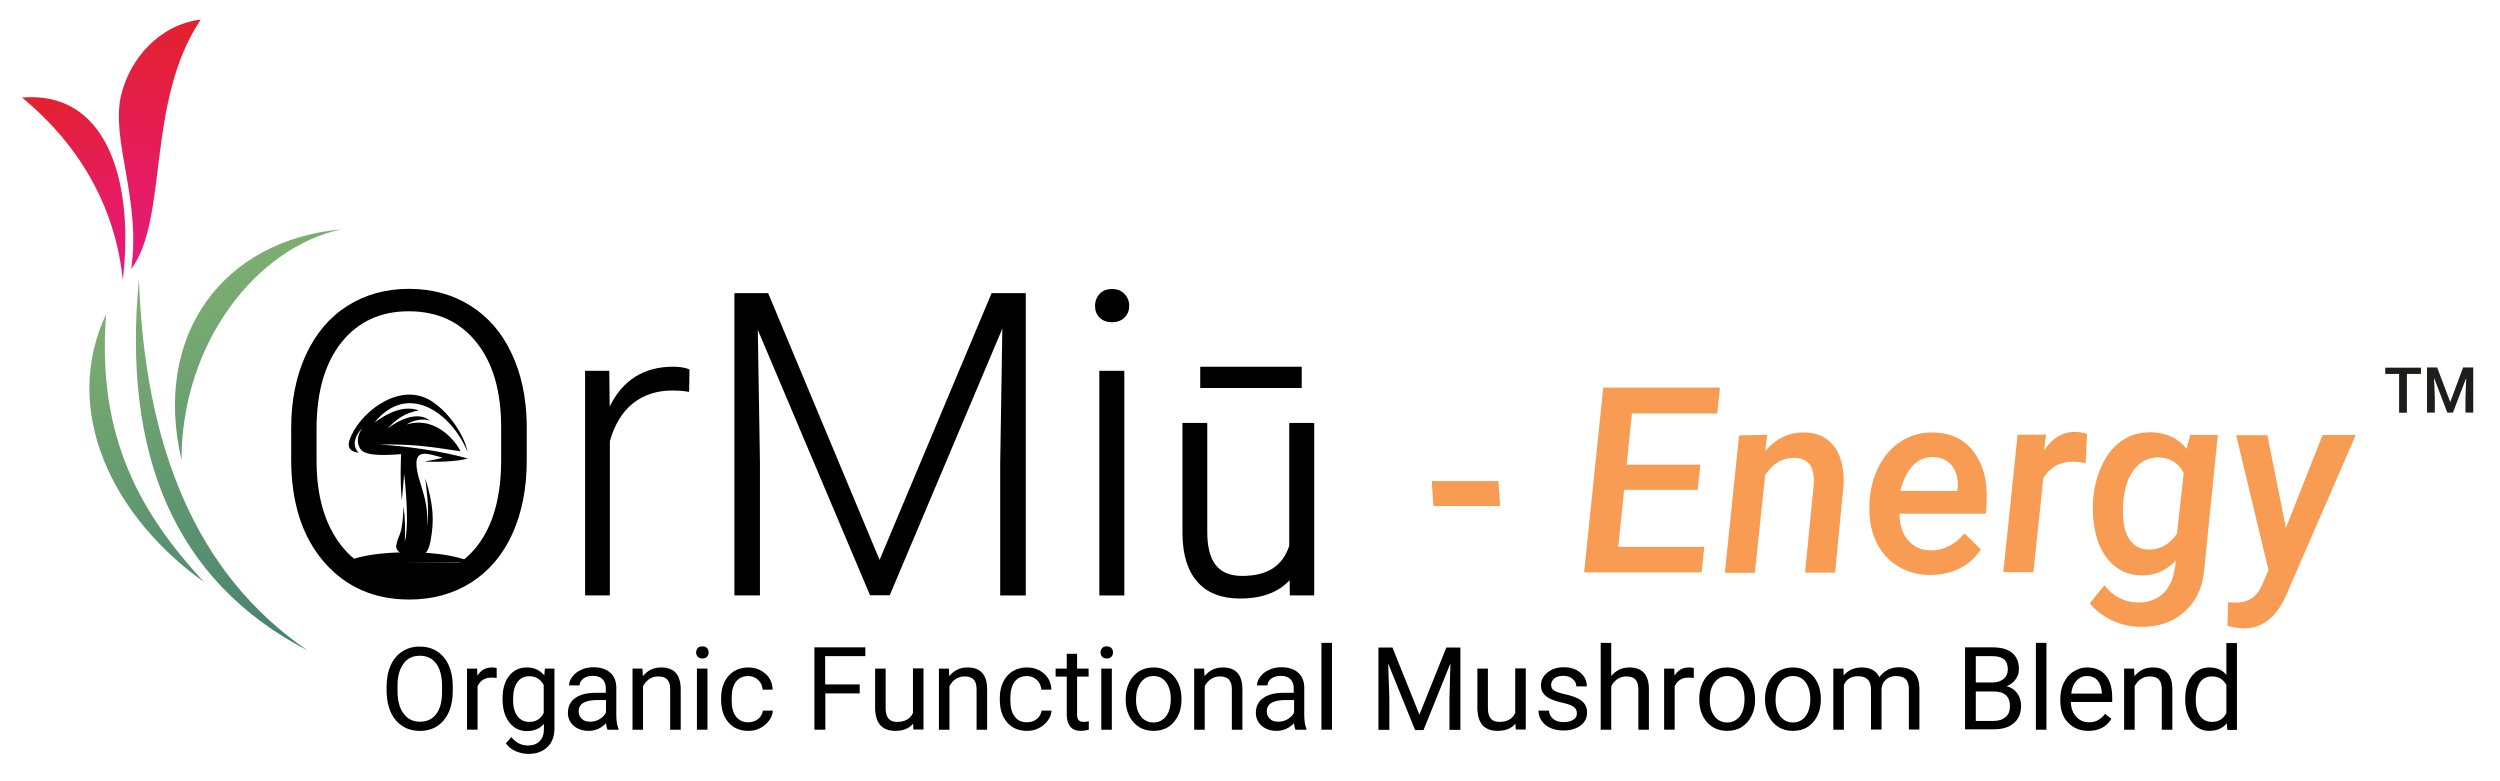 <?xml version="1.0" encoding="utf-8"?>
<!-- Generator: Adobe Illustrator 26.5.0, SVG Export Plug-In . SVG Version: 6.00 Build 0)  -->
<svg version="1.1" id="Layer_1" xmlns="http://www.w3.org/2000/svg" xmlns:xlink="http://www.w3.org/1999/xlink" x="0px" y="0px"
	 viewBox="0 0 1281 400" style="enable-background:new 0 0 1281 400;" xml:space="preserve">
<style type="text/css">
	.st0{fill-rule:evenodd;clip-rule:evenodd;fill:url(#SVGID_1_);}
	.st1{fill-rule:evenodd;clip-rule:evenodd;fill:url(#SVGID_00000127020612693865300050000011635296984616570295_);}
	.st2{fill-rule:evenodd;clip-rule:evenodd;fill:url(#SVGID_00000148654684435791568240000009545869503620534202_);}
	.st3{fill-rule:evenodd;clip-rule:evenodd;}
	.st4{fill:#F89C53;}
	.st5{fill:#1D1D1B;}
</style>
<polygon points="175.6,287.7 196.9,298.8 210.3,299.5 224.3,297.2 233.8,293.6 240.2,288.3 "/>
<g>
	<linearGradient id="SVGID_1_" gradientUnits="userSpaceOnUse" x1="91.029" y1="6.271" x2="54.247" y2="134.546">
		<stop  offset="0" style="stop-color:#E3222B"/>
		<stop  offset="1" style="stop-color:#E6197E"/>
	</linearGradient>
	<path class="st0" d="M67.2,137.9c5.2-34.6-10.3-66.1-5.3-88.4c4.5-19.9,20.2-36.9,41-39.5C74.6,52,86.5,112.2,67.2,137.9z"/>
	
		<linearGradient id="SVGID_00000003101279368714358980000012267536538048988599_" gradientUnits="userSpaceOnUse" x1="22.346" y1="43.009" x2="73.633" y2="135.533">
		<stop  offset="0" style="stop-color:#E3222B"/>
		<stop  offset="1" style="stop-color:#E6197E"/>
	</linearGradient>
	<path style="fill-rule:evenodd;clip-rule:evenodd;fill:url(#SVGID_00000003101279368714358980000012267536538048988599_);" d="
		M62.9,143.3C68.4,99,58,46.2,11.3,50C43.1,76.2,59.4,109,62.9,143.3z"/>
	
		<linearGradient id="SVGID_00000157273653093638460630000017905366340889786758_" gradientUnits="userSpaceOnUse" x1="179.645" y1="324.038" x2="94.203" y2="132.13">
		<stop  offset="0" style="stop-color:#43806F"/>
		<stop  offset="1" style="stop-color:#80B071"/>
	</linearGradient>
	<path style="fill-rule:evenodd;clip-rule:evenodd;fill:url(#SVGID_00000157273653093638460630000017905366340889786758_);" d="
		M175,117.5c-60.3,5.5-97,53.6-82,118.3C93,175.6,131.6,126.6,175,117.5L175,117.5z M104.5,298.2C57.9,265,31,210.7,54.4,160.9
		C49.3,224.7,72.8,263.9,104.5,298.2L104.5,298.2z M157.6,333.3c-68.4-35.6-95-100.6-86.4-190.4C74.1,228,99.9,293.9,157.6,333.3z"
		/>
</g>
<g>
	<g>
		<path d="M241.6,288.2c0,0-8.6-5.2-32.5-5.2s-32.5,5.2-32.5,5.2H241.6z"/>
	</g>
	<path class="st3" d="M207.3,284.2c7.6,1.7,11.6,2,13.3-7c2-10.5,1.5-18.8-2.7-32.1c1,9.3,2.2,15.9,0.8,25.4
		c1.5-14.9-4.7-22.9-5.3-32.1c-0.3-4.4,1.4-5.8,4-5.9c2.7-0.1,7.2,1.5,9.4,2c-3.3,1-5.7,1.3-9.5,2c6.6,0.3,17,0.1,22.4-1.6
		c-13.8-3.8-31.1-6.3-45.3-7.1c15.8-0.3,23.8,0.7,41.4,3.4c0.7-0.1-10.1-19-27.5-13.7c3.1-2.2,8.9-3.3,12.1-1.9
		c-6.3-5.3-16.3-0.3-21.9,4c5.1-5.2,8.9-8,16.1-9.3c-6.3-2.2-13.3-0.6-22.7,6.2c17-21,39.4-5.1,47.7,15.1c-1.4-7.8-8.9-19.9-18.4-26
		c-15.3-10-34.8,3.9-41.2,17.6c-2.7,5.7-0.9,7.7,2.3,8.5c0.4,0.1,0.9,0.2,1.5,0.3c-4-3.9-1.4-9.5,1.8-12.6c-3,4.3-2.7,8-0.9,10.7
		c2.7,4.2,16.2,2.9,20.8,2.6c-0.1,6.4-0.6,12,0.4,23.8c0,0,0.9-9.8,1.2-13.6c1.3,11.9,2.3,27.4,0.3,34.8c0.3-6.2,0.2-12.1-0.6-18.2
		c-0.7,15.7-2.5,13.9-3.5,18.8c-0.1,0.3-0.1,0.5-0.1,0.7C202.9,279.1,202.1,282.7,207.3,284.2z"/>
</g>
<g>
	<path d="M269.9,236c0,14.3-2.5,26.8-7.4,37.6c-4.9,10.8-12,19.1-21.1,24.9c-9.2,5.8-19.7,8.7-31.7,8.7c-18.1,0-32.7-6.5-43.8-19.4
		c-11.1-12.9-16.7-30.4-16.7-52.4v-16c0-14.1,2.5-26.6,7.5-37.5c5-10.9,12.1-19.3,21.2-25.1s19.7-8.8,31.6-8.8
		c11.9,0,22.4,2.9,31.5,8.6c9.1,5.7,16.2,13.9,21.1,24.4c5,10.5,7.6,22.7,7.8,36.5V236z M256.8,219.2c0-18.7-4.2-33.3-12.7-43.8
		c-8.4-10.6-20-15.9-34.7-15.9c-14.4,0-25.9,5.3-34.4,15.9c-8.5,10.6-12.8,25.4-12.8,44.4V236c0,18.4,4.3,32.9,12.8,43.7
		c8.5,10.7,20.1,16.1,34.7,16.1c14.8,0,26.4-5.3,34.7-15.9c8.3-10.6,12.4-25.4,12.4-44.3V219.2z"/>
	<path d="M353.1,200.8c-2.7-0.5-5.6-0.7-8.6-0.7c-7.9,0-14.7,2.2-20.2,6.6c-5.5,4.4-9.4,10.9-11.8,19.3v79.1h-12.7V190h12.4
		l0.2,18.3c6.7-13.6,17.6-20.4,32.5-20.4c3.5,0,6.3,0.5,8.4,1.4L353.1,200.8z"/>
	<path d="M393.6,150.2l57.1,136.7l57.4-136.7h17.5v154.9h-13.1v-67.5l1.1-69.2l-57.7,136.6h-10.1L388.3,169l1.1,68.2v67.9h-13.1
		V150.2H393.6z"/>
	<path d="M561.1,156.7c0-2.4,0.8-4.4,2.3-6.1c1.6-1.7,3.7-2.5,6.4-2.5c2.7,0,4.8,0.8,6.4,2.5c1.6,1.7,2.4,3.7,2.4,6.1
		c0,2.4-0.8,4.4-2.4,6c-1.6,1.6-3.7,2.4-6.4,2.4c-2.7,0-4.8-0.8-6.4-2.4C561.8,161.1,561.1,159.1,561.1,156.7z M576.1,305.1h-12.8
		V190h12.8V305.1z"/>
</g>
<path d="M635.5,306.7c-9.5,0-16.9-2.8-21.9-8.5c-5-5.6-7.6-13.8-7.7-24.5v-57h12.7v55.8c0,15.4,5.7,22.6,17.9,22.6
	c12.8,0,20.7-5,24.1-15.4l0-63h12.8v88.4h-12.5l-0.1-7.8l-0.7,0.7C654.4,303.8,646,306.7,635.5,306.7z M615,198.8v-10.9h52v10.9H615
	z"/>
<g>
	<path class="st4" d="M768.7,259.3h-34.2l-0.9-12.8h34.2L768.7,259.3z"/>
	<path class="st4" d="M869.9,251h-37.7l-3,29.2h44.1l-1.4,13.1h-60.2l9.8-94.7h59.8l-1.4,13.3h-43.7l-2.7,26.2h37.8L869.9,251z"/>
	<path class="st4" d="M905.5,222.8l-1,8.3c5.6-6.5,12.3-9.7,20.2-9.5c6.6,0.1,11.6,2.5,15.1,7.1c3.5,4.6,5.1,11,4.9,19.2l-4.4,45.5
		h-15.4l4.5-45.7c0.1-1.9,0-3.6-0.3-5.2c-0.9-5.2-4.2-7.8-9.8-7.9c-5.9-0.1-10.8,2.8-14.8,8.7l-5.3,50.2h-15.4l7.3-70.4L905.5,222.8
		z"/>
	<path class="st4" d="M988.5,294.6c-6.1-0.1-11.5-1.7-16.2-4.6c-4.7-2.9-8.3-7-10.8-12.1s-3.7-10.8-3.6-17.1l0-2.7
		c0.3-7.2,1.9-13.6,4.9-19.3c3-5.7,6.9-10,11.8-13c4.9-2.9,10.3-4.4,16.2-4.2c8.8,0.2,15.7,3.5,20.5,9.8c4.8,6.4,7.1,14.7,6.7,25
		l-0.4,6.8h-44.3c0,5.6,1.4,10.1,4.3,13.5c2.9,3.4,6.6,5.2,11.3,5.3c6.7,0.2,12.6-2.7,17.7-8.7l8.4,8.2c-2.7,4.2-6.3,7.5-11,9.8
		S994.2,294.6,988.5,294.6z M990.8,234.2c-8.2-0.3-13.9,5.5-17.1,17.3l29.2,0.1l0.2-1.4c0.2-2,0-3.9-0.3-5.9
		c-0.7-3.1-2.1-5.5-4.2-7.3C996.5,235.3,993.9,234.3,990.8,234.2z"/>
	<path class="st4" d="M1068.7,237.3c-2-0.4-4.1-0.7-6.1-0.7c-6.8-0.2-12,2.6-15.6,8.4l-5.1,48.2h-15.4l7.3-70.4l14.6-0.1l-1,8
		c4.4-6.4,9.7-9.5,16-9.4c1.4,0,3.4,0.3,6,1L1068.7,237.3z"/>
	<path class="st4" d="M1072.4,258c0.3-7,1.8-13.4,4.4-19.1c2.6-5.7,6-10,10.3-13c4.3-3,9.4-4.5,15.2-4.4c7.7,0.2,13.8,3,18.1,8.5
		l1.9-7.2l14.1,0.1l-6.9,68.5c-0.7,9.2-4,16.5-10.1,22s-13.7,8-23,7.8c-5-0.1-9.7-1.2-14.3-3.4c-4.6-2.2-8.3-5-11.3-8.6l7.5-9.3
		c4.5,5.7,10.1,8.6,16.8,8.8c5,0.2,9.3-1.2,12.7-4.1c3.4-2.9,5.5-7.1,6.4-12.5l0.8-4.9c-5.1,5.2-11,7.8-17.9,7.6
		c-6.6-0.1-12.1-2.6-16.4-7.5c-4.3-4.9-7-11.5-7.9-19.8C1072.4,264.7,1072.3,261.6,1072.4,258z M1087.8,259.3
		c-0.1,2.2,0,4.6,0.2,7.2c0.4,4.6,1.7,8.2,3.9,10.9c2.2,2.7,5.1,4.1,8.8,4.2c5.9,0.2,10.8-2.5,14.8-8.1l3.4-31.1
		c-2.6-5.2-6.8-7.8-12.6-8c-5.2-0.1-9.5,1.9-12.7,6.1c-3.3,4.2-5.2,10-5.7,17.5L1087.8,259.3z"/>
	<path class="st4" d="M1171.3,270.5l18.8-47.6h17l-35.9,82.6c-5,11.1-12.3,16.6-21.8,16.5c-2.3-0.1-5-0.5-8.1-1.3l0.4-12.2l2.8,0.3
		c3.7,0.1,6.8-0.6,9.1-2.1c2.3-1.5,4.2-3.9,5.6-7.2l3.2-7.3l-16.6-69.2h16L1171.3,270.5z"/>
</g>
<g>
	<path class="st5" d="M1240.5,191.6h-7.2v19.9h-4v-19.9h-7.1v-3.2h18.3V191.6z"/>
	<path class="st5" d="M1248.8,188.3l6.7,17.7l6.6-17.7h5.2v23.1h-4v-7.6l0.4-10.2l-6.8,17.8h-2.9l-6.8-17.8l0.4,10.2v7.6h-4v-23.1
		H1248.8z"/>
</g>
<g>
	<path d="M232,354.2c0,4.1-0.7,7.7-2.1,10.8c-1.4,3.1-3.4,5.4-5.9,7.1c-2.5,1.6-5.5,2.4-8.9,2.4c-3.3,0-6.3-0.8-8.8-2.4s-4.6-4-6-7
		c-1.4-3-2.1-6.5-2.2-10.5v-3c0-4.1,0.7-7.6,2.1-10.7c1.4-3.1,3.4-5.5,6-7.1c2.6-1.7,5.5-2.5,8.8-2.5c3.4,0,6.4,0.8,8.9,2.4
		s4.6,4,6,7.1c1.4,3.1,2.1,6.7,2.1,10.8V354.2z M226.5,351.5c0-5-1-8.8-3-11.5c-2-2.7-4.8-4-8.4-4c-3.5,0-6.3,1.3-8.3,4
		c-2,2.7-3.1,6.4-3.1,11.1v3.1c0,4.8,1,8.7,3.1,11.4c2,2.8,4.8,4.2,8.4,4.2c3.6,0,6.4-1.3,8.3-3.9c2-2.6,3-6.4,3-11.3V351.5z"/>
	<path d="M254.5,347.4c-0.8-0.1-1.7-0.2-2.6-0.2c-3.5,0-5.9,1.5-7.2,4.5v22.2h-5.4v-31.3h5.2l0.1,3.6c1.8-2.8,4.2-4.2,7.5-4.2
		c1,0,1.8,0.1,2.4,0.4V347.4z"/>
	<path d="M257.5,358c0-4.9,1.1-8.8,3.4-11.7c2.3-2.9,5.3-4.3,9-4.3c3.8,0,6.8,1.4,9,4.1l0.3-3.5h4.9v30.6c0,4.1-1.2,7.3-3.6,9.6
		c-2.4,2.3-5.6,3.5-9.7,3.5c-2.3,0-4.5-0.5-6.6-1.4c-2.2-1-3.8-2.3-5-4l2.8-3.2c2.3,2.8,5.1,4.3,8.4,4.3c2.6,0,4.6-0.7,6.1-2.2
		c1.5-1.5,2.2-3.5,2.2-6.2v-2.7c-2.1,2.5-5.1,3.7-8.8,3.7c-3.7,0-6.6-1.5-8.9-4.4C258.6,367.1,257.5,363.1,257.5,358z M262.9,358.6
		c0,3.5,0.7,6.3,2.2,8.3s3.5,3,6.1,3c3.4,0,5.9-1.5,7.4-4.6V351c-1.6-3-4.1-4.5-7.4-4.5c-2.6,0-4.6,1-6.1,3
		C263.6,351.6,262.9,354.6,262.9,358.6z"/>
	<path d="M311.3,373.9c-0.3-0.6-0.6-1.7-0.8-3.3c-2.5,2.6-5.5,3.9-8.9,3.9c-3.1,0-5.6-0.9-7.6-2.6c-2-1.7-3-4-3-6.6
		c0-3.3,1.2-5.8,3.7-7.6s6-2.7,10.5-2.7h5.2v-2.5c0-1.9-0.6-3.4-1.7-4.5s-2.8-1.7-5-1.7c-1.9,0-3.5,0.5-4.8,1.4
		c-1.3,1-1.9,2.1-1.9,3.5h-5.4c0-1.6,0.6-3.1,1.7-4.5c1.1-1.5,2.6-2.6,4.5-3.5s4-1.3,6.3-1.3c3.6,0,6.4,0.9,8.5,2.7s3.1,4.3,3.2,7.5
		v14.4c0,2.9,0.4,5.2,1.1,6.9v0.5H311.3z M302.4,369.8c1.7,0,3.3-0.4,4.8-1.3s2.6-2,3.3-3.4v-6.4h-4.2c-6.6,0-9.8,1.9-9.8,5.8
		c0,1.7,0.6,3,1.7,3.9C299.2,369.4,300.6,369.8,302.4,369.8z"/>
	<path d="M329.2,342.6l0.2,3.9c2.4-3,5.5-4.5,9.4-4.5c6.6,0,10,3.7,10,11.2v20.7h-5.4v-20.7c0-2.3-0.5-3.9-1.5-5
		c-1-1.1-2.6-1.6-4.7-1.6c-1.7,0-3.3,0.5-4.6,1.4c-1.3,0.9-2.3,2.1-3.1,3.6v22.3h-5.4v-31.3H329.2z"/>
	<path d="M356.7,334.3c0-0.9,0.3-1.6,0.8-2.2c0.5-0.6,1.3-0.9,2.4-0.9s1.8,0.3,2.4,0.9c0.5,0.6,0.8,1.3,0.8,2.2s-0.3,1.6-0.8,2.2
		c-0.5,0.6-1.3,0.9-2.4,0.9s-1.8-0.3-2.4-0.9C357,335.9,356.7,335.1,356.7,334.3z M362.5,373.9h-5.4v-31.3h5.4V373.9z"/>
	<path d="M383.5,370.1c1.9,0,3.6-0.6,5-1.7c1.4-1.2,2.2-2.6,2.4-4.3h5.1c-0.1,1.8-0.7,3.5-1.9,5.1s-2.7,2.9-4.6,3.9
		c-1.9,1-3.9,1.4-6,1.4c-4.3,0-7.7-1.4-10.2-4.3c-2.5-2.8-3.8-6.7-3.8-11.7v-0.9c0-3.1,0.6-5.8,1.7-8.1s2.7-4.2,4.8-5.5
		c2.1-1.3,4.6-2,7.4-2c3.5,0,6.4,1.1,8.8,3.2s3.6,4.8,3.7,8.2h-5.1c-0.2-2-0.9-3.7-2.3-5c-1.4-1.3-3.1-2-5.1-2c-2.7,0-4.8,1-6.3,2.9
		c-1.5,2-2.2,4.8-2.2,8.5v1c0,3.6,0.7,6.4,2.2,8.3C378.7,369.2,380.8,370.1,383.5,370.1z"/>
	<path d="M440.6,355.3h-17.7v18.6h-5.6v-42.2h26.1v4.5h-20.6v14.5h17.7V355.3z"/>
	<path d="M467.9,370.8c-2.1,2.5-5.1,3.7-9.2,3.7c-3.3,0-5.9-1-7.6-2.9c-1.7-1.9-2.6-4.8-2.7-8.6v-20.4h5.4v20.2
		c0,4.8,1.9,7.1,5.8,7.1c4.1,0,6.8-1.5,8.2-4.6v-22.8h5.4v31.3H468L467.9,370.8z"/>
	<path d="M486.2,342.6l0.2,3.9c2.4-3,5.5-4.5,9.4-4.5c6.6,0,10,3.7,10,11.2v20.7h-5.4v-20.7c0-2.3-0.5-3.9-1.5-5
		c-1-1.1-2.6-1.6-4.7-1.6c-1.7,0-3.3,0.5-4.6,1.4c-1.3,0.9-2.3,2.1-3.1,3.6v22.3h-5.4v-31.3H486.2z"/>
	<path d="M526.3,370.1c1.9,0,3.6-0.6,5-1.7c1.4-1.2,2.2-2.6,2.4-4.3h5.1c-0.1,1.8-0.7,3.5-1.9,5.1s-2.7,2.9-4.6,3.9
		c-1.9,1-3.9,1.4-6,1.4c-4.3,0-7.7-1.4-10.2-4.3c-2.5-2.8-3.8-6.7-3.8-11.7v-0.9c0-3.1,0.6-5.8,1.7-8.1s2.7-4.2,4.8-5.5
		c2.1-1.3,4.6-2,7.4-2c3.5,0,6.4,1.1,8.8,3.2s3.6,4.8,3.7,8.2h-5.1c-0.2-2-0.9-3.7-2.3-5c-1.4-1.3-3.1-2-5.1-2c-2.7,0-4.8,1-6.3,2.9
		c-1.5,2-2.2,4.8-2.2,8.5v1c0,3.6,0.7,6.4,2.2,8.3C521.4,369.2,523.5,370.1,526.3,370.1z"/>
	<path d="M551.9,335v7.6h5.9v4.1h-5.9v19.5c0,1.3,0.3,2.2,0.8,2.8c0.5,0.6,1.4,0.9,2.7,0.9c0.6,0,1.5-0.1,2.5-0.3v4.3
		c-1.4,0.4-2.8,0.6-4.1,0.6c-2.4,0-4.2-0.7-5.4-2.2s-1.8-3.5-1.8-6.2v-19.4h-5.7v-4.1h5.7V335H551.9z"/>
	<path d="M563.9,334.3c0-0.9,0.3-1.6,0.8-2.2c0.5-0.6,1.3-0.9,2.4-0.9s1.8,0.3,2.4,0.9c0.5,0.6,0.8,1.3,0.8,2.2s-0.3,1.6-0.8,2.2
		c-0.5,0.6-1.3,0.9-2.4,0.9s-1.8-0.3-2.4-0.9C564.2,335.9,563.9,335.1,563.9,334.3z M569.7,373.9h-5.4v-31.3h5.4V373.9z"/>
	<path d="M576.8,358c0-3.1,0.6-5.8,1.8-8.3c1.2-2.5,2.9-4.3,5-5.7c2.2-1.3,4.6-2,7.4-2c4.3,0,7.7,1.5,10.4,4.4c2.6,3,4,6.9,4,11.8
		v0.4c0,3.1-0.6,5.8-1.8,8.2c-1.2,2.4-2.8,4.3-5,5.7c-2.2,1.4-4.7,2-7.5,2c-4.2,0-7.7-1.5-10.3-4.4c-2.6-3-4-6.9-4-11.7V358z
		 M582.1,358.6c0,3.5,0.8,6.3,2.4,8.4c1.6,2.1,3.8,3.2,6.5,3.2c2.7,0,4.9-1.1,6.5-3.2c1.6-2.1,2.4-5.1,2.4-9c0-3.4-0.8-6.2-2.4-8.4
		s-3.8-3.2-6.5-3.2c-2.6,0-4.8,1.1-6.4,3.2C583,351.7,582.1,354.7,582.1,358.6z"/>
	<path d="M617,342.6l0.2,3.9c2.4-3,5.5-4.5,9.4-4.5c6.6,0,10,3.7,10,11.2v20.7h-5.4v-20.7c0-2.3-0.5-3.9-1.5-5
		c-1-1.1-2.6-1.6-4.7-1.6c-1.7,0-3.3,0.5-4.6,1.4c-1.3,0.9-2.3,2.1-3.1,3.6v22.3h-5.4v-31.3H617z"/>
	<path d="M663.8,373.9c-0.3-0.6-0.6-1.7-0.8-3.3c-2.5,2.6-5.5,3.9-8.9,3.9c-3.1,0-5.6-0.9-7.6-2.6c-2-1.7-3-4-3-6.6
		c0-3.3,1.2-5.8,3.7-7.6s6-2.7,10.5-2.7h5.2v-2.5c0-1.9-0.6-3.4-1.7-4.5s-2.8-1.7-5-1.7c-1.9,0-3.5,0.5-4.8,1.4
		c-1.3,1-1.9,2.1-1.9,3.5h-5.4c0-1.6,0.6-3.1,1.7-4.5c1.1-1.5,2.6-2.6,4.5-3.5s4-1.3,6.3-1.3c3.6,0,6.4,0.9,8.5,2.7s3.1,4.3,3.2,7.5
		v14.4c0,2.9,0.4,5.2,1.1,6.9v0.5H663.8z M655,369.8c1.7,0,3.3-0.4,4.8-1.3s2.6-2,3.3-3.4v-6.4h-4.2c-6.6,0-9.8,1.9-9.8,5.8
		c0,1.7,0.6,3,1.7,3.9C651.8,369.4,653.2,369.8,655,369.8z"/>
	<path d="M682.5,373.9h-5.4v-44.5h5.4V373.9z"/>
	<path d="M713.5,331.8l13.8,34.4l13.8-34.4h7.2v42.2h-5.6v-16.4l0.5-17.7l-13.8,34.2h-4.3l-13.8-34.1l0.6,17.6v16.4h-5.6v-42.2
		H713.5z"/>
	<path d="M776.5,370.8c-2.1,2.5-5.1,3.7-9.2,3.7c-3.3,0-5.9-1-7.6-2.9c-1.7-1.9-2.6-4.8-2.7-8.6v-20.4h5.4v20.2
		c0,4.8,1.9,7.1,5.8,7.1c4.1,0,6.8-1.5,8.2-4.6v-22.8h5.4v31.3h-5.1L776.5,370.8z"/>
	<path d="M808,365.6c0-1.4-0.5-2.6-1.6-3.4c-1.1-0.8-3-1.5-5.7-2.1c-2.7-0.6-4.9-1.3-6.5-2.1c-1.6-0.8-2.8-1.8-3.5-2.9
		c-0.8-1.1-1.1-2.5-1.1-4c0-2.6,1.1-4.7,3.3-6.5c2.2-1.8,4.9-2.7,8.3-2.7c3.6,0,6.4,0.9,8.6,2.8c2.2,1.8,3.3,4.2,3.3,7h-5.4
		c0-1.5-0.6-2.7-1.9-3.8c-1.2-1.1-2.8-1.6-4.7-1.6c-2,0-3.5,0.4-4.6,1.3c-1.1,0.9-1.7,2-1.7,3.3c0,1.3,0.5,2.3,1.5,2.9
		c1,0.7,2.9,1.3,5.5,1.9c2.7,0.6,4.8,1.3,6.5,2.1c1.7,0.8,2.9,1.8,3.7,3c0.8,1.2,1.2,2.6,1.2,4.3c0,2.8-1.1,5-3.4,6.7
		s-5.1,2.5-8.7,2.5c-2.5,0-4.7-0.4-6.7-1.3c-1.9-0.9-3.4-2.1-4.5-3.7c-1.1-1.6-1.6-3.3-1.6-5.2h5.4c0.1,1.8,0.8,3.2,2.2,4.3
		c1.3,1.1,3.1,1.6,5.3,1.6c2,0,3.7-0.4,4.9-1.2C807.4,368.1,808,367,808,365.6z"/>
	<path d="M825.6,346.4c2.4-2.9,5.5-4.4,9.3-4.4c6.6,0,10,3.7,10,11.2v20.7h-5.4v-20.7c0-2.3-0.5-3.9-1.5-5c-1-1.1-2.6-1.6-4.7-1.6
		c-1.7,0-3.3,0.5-4.6,1.4c-1.3,0.9-2.3,2.1-3.1,3.6v22.3h-5.4v-44.5h5.4V346.4z"/>
	<path d="M867.9,347.4c-0.8-0.1-1.7-0.2-2.6-0.2c-3.5,0-5.9,1.5-7.2,4.5v22.2h-5.4v-31.3h5.2l0.1,3.6c1.8-2.8,4.2-4.2,7.5-4.2
		c1,0,1.8,0.1,2.4,0.4V347.4z"/>
	<path d="M870.7,358c0-3.1,0.6-5.8,1.8-8.3c1.2-2.5,2.9-4.3,5-5.7c2.2-1.3,4.6-2,7.4-2c4.3,0,7.7,1.5,10.4,4.4c2.6,3,4,6.9,4,11.8
		v0.4c0,3.1-0.6,5.8-1.8,8.2c-1.2,2.4-2.8,4.3-5,5.7c-2.2,1.4-4.7,2-7.5,2c-4.2,0-7.7-1.5-10.3-4.4c-2.6-3-4-6.9-4-11.7V358z
		 M876.1,358.6c0,3.5,0.8,6.3,2.4,8.4c1.6,2.1,3.8,3.2,6.5,3.2c2.7,0,4.9-1.1,6.5-3.2c1.6-2.1,2.4-5.1,2.4-9c0-3.4-0.8-6.2-2.4-8.4
		s-3.8-3.2-6.5-3.2c-2.6,0-4.8,1.1-6.4,3.2C876.9,351.7,876.1,354.7,876.1,358.6z"/>
	<path d="M904.4,358c0-3.1,0.6-5.8,1.8-8.3c1.2-2.5,2.9-4.3,5-5.7c2.2-1.3,4.6-2,7.4-2c4.3,0,7.7,1.5,10.4,4.4c2.6,3,4,6.9,4,11.8
		v0.4c0,3.1-0.6,5.8-1.8,8.2c-1.2,2.4-2.8,4.3-5,5.7c-2.2,1.4-4.7,2-7.5,2c-4.2,0-7.7-1.5-10.3-4.4c-2.6-3-4-6.9-4-11.7V358z
		 M909.8,358.6c0,3.5,0.8,6.3,2.4,8.4c1.6,2.1,3.8,3.2,6.5,3.2c2.7,0,4.9-1.1,6.5-3.2c1.6-2.1,2.4-5.1,2.4-9c0-3.4-0.8-6.2-2.4-8.4
		s-3.8-3.2-6.5-3.2c-2.6,0-4.8,1.1-6.4,3.2C910.6,351.7,909.8,354.7,909.8,358.6z"/>
	<path d="M944.6,342.6l0.1,3.5c2.3-2.7,5.4-4.1,9.3-4.1c4.4,0,7.4,1.7,9,5c1-1.5,2.4-2.7,4.1-3.7c1.7-0.9,3.6-1.4,5.9-1.4
		c6.9,0,10.4,3.6,10.5,10.9v21h-5.4v-20.7c0-2.2-0.5-3.9-1.5-5s-2.7-1.7-5.2-1.7c-2,0-3.6,0.6-5,1.8s-2.1,2.8-2.3,4.8v20.8h-5.4
		v-20.5c0-4.6-2.2-6.8-6.7-6.8c-3.5,0-5.9,1.5-7.2,4.5v22.9h-5.4v-31.3H944.6z"/>
	<path d="M1006.9,373.9v-42.2h13.8c4.6,0,8,0.9,10.3,2.8s3.5,4.7,3.5,8.4c0,2-0.6,3.7-1.7,5.2c-1.1,1.5-2.6,2.7-4.6,3.5
		c2.3,0.6,4.1,1.8,5.4,3.6c1.3,1.8,2,3.9,2,6.4c0,3.8-1.2,6.8-3.7,8.9c-2.5,2.2-5.9,3.2-10.4,3.2H1006.9z M1012.4,349.7h8.4
		c2.4,0,4.4-0.6,5.8-1.8c1.5-1.2,2.2-2.9,2.2-5c0-2.3-0.7-4-2-5.1s-3.4-1.6-6.2-1.6h-8.2V349.7z M1012.4,354.2v15.2h9.2
		c2.6,0,4.6-0.7,6.1-2s2.2-3.2,2.2-5.5c0-5.1-2.8-7.6-8.3-7.6H1012.4z"/>
	<path d="M1048.6,373.9h-5.4v-44.5h5.4V373.9z"/>
	<path d="M1070.1,374.5c-4.2,0-7.7-1.4-10.4-4.2c-2.7-2.8-4-6.5-4-11.2v-1c0-3.1,0.6-5.9,1.8-8.3c1.2-2.4,2.8-4.4,5-5.7
		c2.1-1.4,4.4-2.1,6.9-2.1c4.1,0,7.2,1.3,9.5,4c2.3,2.7,3.4,6.5,3.4,11.5v2.2h-21.2c0.1,3.1,1,5.6,2.7,7.5c1.7,1.9,3.9,2.9,6.6,2.9
		c1.9,0,3.5-0.4,4.8-1.2c1.3-0.8,2.5-1.8,3.4-3.1l3.3,2.5C1079.3,372.5,1075.4,374.5,1070.1,374.5z M1069.4,346.4
		c-2.2,0-4,0.8-5.4,2.4c-1.5,1.6-2.4,3.8-2.7,6.6h15.7V355c-0.2-2.7-0.9-4.8-2.2-6.3C1073.5,347.2,1071.7,346.4,1069.4,346.4z"/>
	<path d="M1093.5,342.6l0.2,3.9c2.4-3,5.5-4.5,9.4-4.5c6.6,0,10,3.7,10,11.2v20.7h-5.4v-20.7c0-2.3-0.5-3.9-1.5-5
		c-1-1.1-2.6-1.6-4.7-1.6c-1.7,0-3.3,0.5-4.6,1.4c-1.3,0.9-2.3,2.1-3.1,3.6v22.3h-5.4v-31.3H1093.5z"/>
	<path d="M1119.7,358c0-4.8,1.1-8.7,3.4-11.6c2.3-2.9,5.3-4.4,9-4.4c3.7,0,6.6,1.3,8.7,3.8v-16.3h5.4v44.5h-4.9l-0.3-3.4
		c-2.1,2.6-5.1,3.9-9,3.9c-3.6,0-6.6-1.5-8.9-4.5c-2.3-3-3.4-6.9-3.4-11.6V358z M1125.1,358.6c0,3.6,0.7,6.3,2.2,8.3s3.5,3,6.1,3
		c3.4,0,5.9-1.5,7.4-4.6V351c-1.6-3-4.1-4.4-7.4-4.4c-2.6,0-4.7,1-6.1,3S1125.1,354.6,1125.1,358.6z"/>
</g>
</svg>
